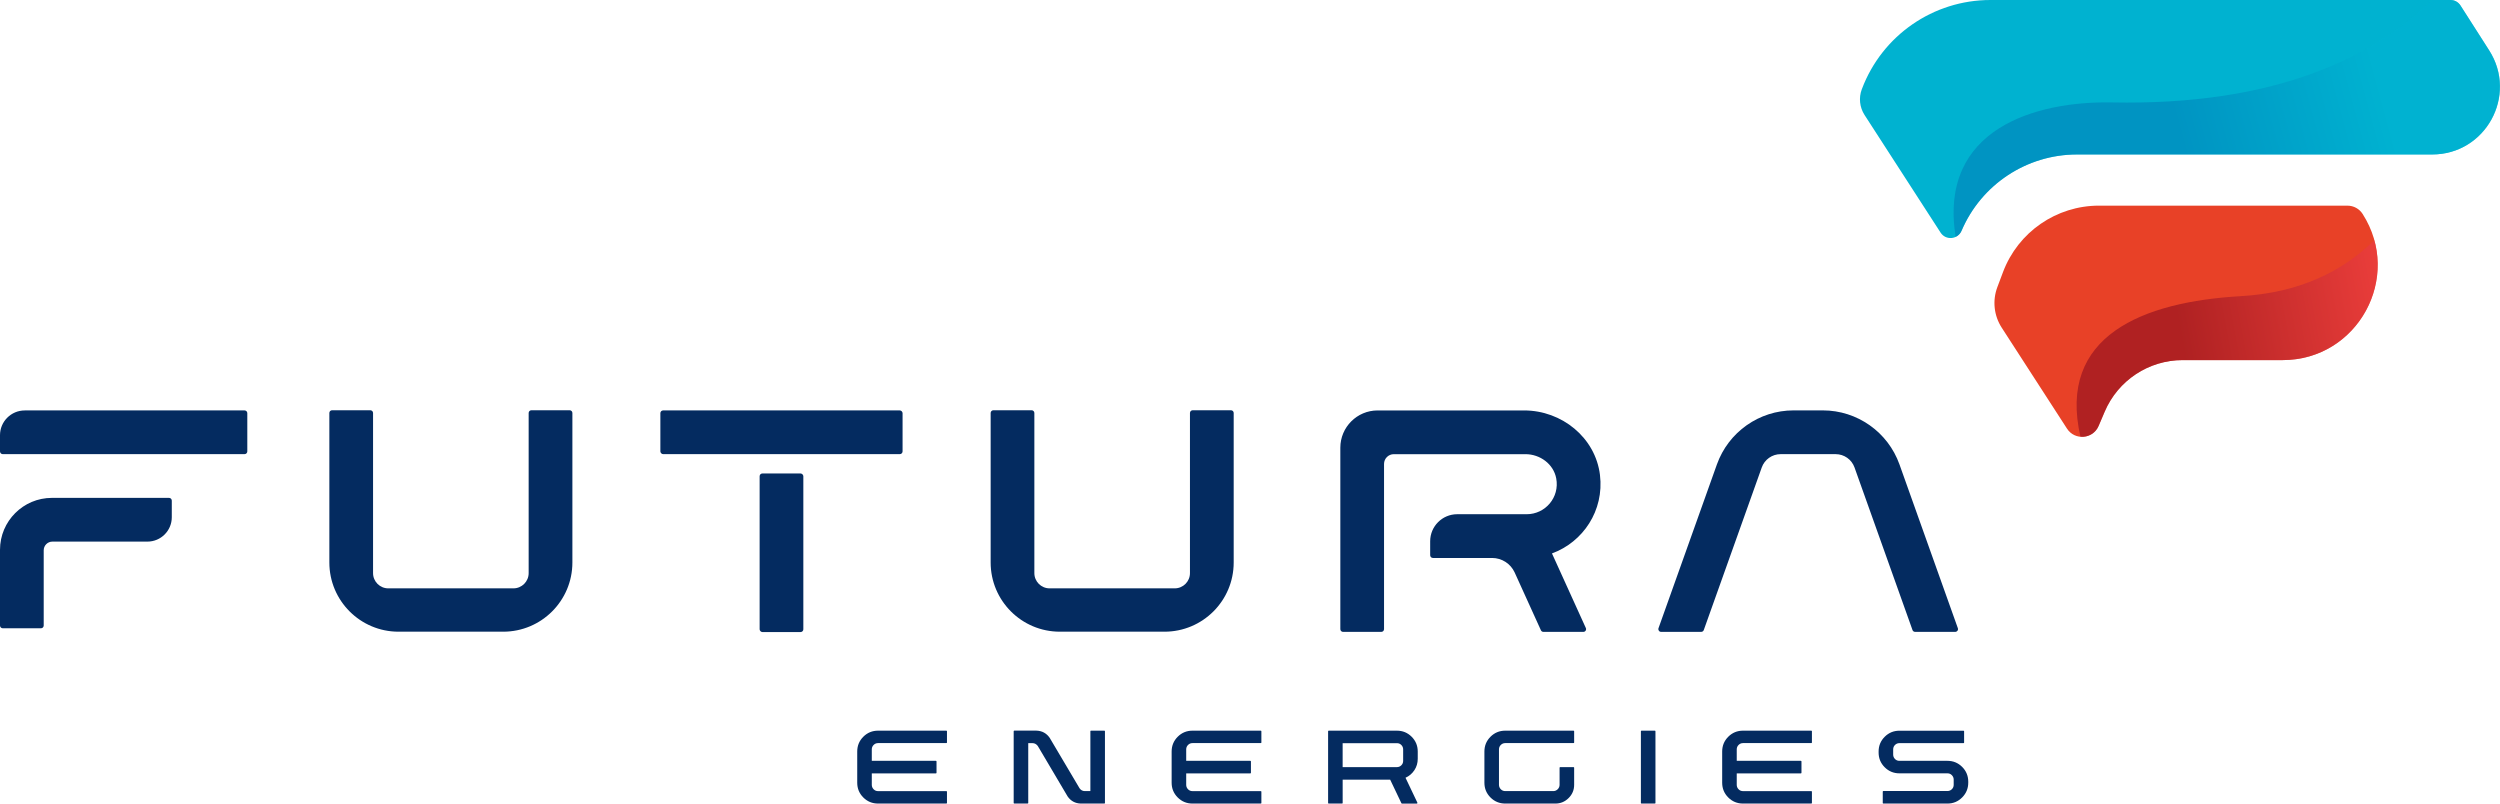 <?xml version="1.0" encoding="UTF-8"?>
<svg id="Layer_1" data-name="Layer 1" xmlns="http://www.w3.org/2000/svg" xmlns:xlink="http://www.w3.org/1999/xlink" viewBox="0 0 1019.28 327.63">
  <defs>
    <linearGradient id="linear-gradient" x1="756.2" y1="95.75" x2="971.23" y2="37.52" gradientUnits="userSpaceOnUse">
      <stop offset=".62" stop-color="#007fb7"/>
      <stop offset="1" stop-color="#00b2d0"/>
    </linearGradient>
    <linearGradient id="linear-gradient-2" x1="850.78" y1="148.77" x2="971.48" y2="126.38" gradientUnits="userSpaceOnUse">
      <stop offset=".33" stop-color="#870b1f"/>
      <stop offset="1" stop-color="#e83947"/>
    </linearGradient>
  </defs>
  <path d="m957.08,83.84h-101.28c-17.41,0-33,10.78-39.14,27.07l-2.31,6.14c-2.07,5.48-1.41,11.62,1.77,16.54l26.62,41.17c3.19,4.93,10.6,4.3,12.9-1.11l2.47-5.8c5.43-12.76,17.95-21.03,31.81-21.03h40.72c30.6,0,49.11-33.81,32.63-59.59h0c-1.35-2.11-3.67-3.38-6.17-3.38Z" style="fill: #e84127;"/>
  <path d="m999.08,0h-187.55C788.23,0,767.38,14.43,759.15,36.22l-.07.17c-1.31,3.48-.89,7.37,1.12,10.49l31,47.96c2.11,3.26,7.01,2.84,8.53-.73h0c8.03-18.88,26.57-31.13,47.08-31.13h144.81c21.79,0,34.97-24.08,23.24-42.44l-11.7-18.3C1002.27.84,1000.73,0,999.08,0Z" style="fill: #00b2d0;"/>
  <path d="m991.69,62.97c21.77,0,34.93-24.05,23.21-42.39l-11.73-18.35c-.89-1.39-2.43-2.24-4.08-2.24h-7.55c-25.38,24.63-65.88,43.06-130.44,41.77-30.5-.61-70.85,10.38-63.77,54.8,1.02-.47,1.92-1.28,2.42-2.46h0c8.03-18.88,26.57-31.13,47.08-31.13h144.86Z" style="fill: url(#linear-gradient); opacity: .59;"/>
  <path d="m930.63,146.82c26.5,0,43.92-25.36,37.41-48.9-12.94,12.78-30.57,21.46-54.54,22.84-39.68,2.28-74.79,16.03-65.27,57.31,2.97.26,6.06-1.26,7.4-4.42l2.47-5.8c5.43-12.76,17.95-21.03,31.81-21.03h40.72Z" style="fill: url(#linear-gradient-2); opacity: .59;"/>
  <g>
    <path d="m232.24,167.26h-15.58c-.62,0-1.12.5-1.12,1.12v65.29c0,3.43-2.78,6.21-6.21,6.21h-51.02c-3.43,0-6.21-2.78-6.21-6.21v-65.29c0-.62-.5-1.12-1.12-1.12h-15.58c-.62,0-1.12.5-1.12,1.12v60.95c0,15.58,12.63,28.22,28.22,28.22h42.65c15.58,0,28.22-12.63,28.22-28.22v-60.95c0-.62-.5-1.12-1.12-1.12Z" style="fill: #042b60;"/>
    <rect x="269.24" y="167.33" width="98.75" height="17.83" rx="1.12" ry="1.12" style="fill: #042b60;"/>
    <path d="m501.86,167.26h-15.58c-.62,0-1.12.5-1.12,1.12v65.29c0,3.43-2.78,6.21-6.21,6.21h-51.02c-3.43,0-6.21-2.78-6.21-6.21v-65.29c0-.62-.5-1.12-1.12-1.12h-15.58c-.62,0-1.12.5-1.12,1.12v60.95c0,15.58,12.63,28.22,28.22,28.22h42.65c15.58,0,28.22-12.63,28.22-28.22v-60.95c0-.62-.5-1.12-1.12-1.12Z" style="fill: #042b60;"/>
    <path d="m780.83,257.62h16.36c.77,0,1.31-.77,1.05-1.5l-23.8-66.76c-4.71-13.21-17.23-22.04-31.26-22.04h-11.92c-14.03,0-26.54,8.82-31.26,22.04l-23.81,66.76c-.26.73.28,1.5,1.05,1.5h16.36c.47,0,.9-.3,1.05-.74l23.64-66.29c1.16-3.25,4.24-5.43,7.69-5.43h22.44c3.45,0,6.53,2.17,7.69,5.43l23.64,66.29c.16.45.58.74,1.05.74Z" style="fill: #042b60;"/>
    <path d="m652.33,193.66c-1.86-15.26-15.56-26.32-30.93-26.32h-59.73c-8.39,0-15.2,6.81-15.2,15.2v73.97c0,.62.5,1.12,1.12,1.12h15.58c.62,0,1.12-.5,1.12-1.12v-67.35c0-2.2,1.79-3.99,3.99-3.99h53.66c5.95,0,11.45,4.01,12.55,9.86,1.48,7.79-4.49,14.62-12.01,14.62h-28.35c-6.09,0-11.03,4.94-11.03,11.03v5.69c0,.62.5,1.12,1.12,1.12h24.13c3.96,0,7.56,2.32,9.2,5.92l10.7,23.56c.18.4.58.66,1.02.66h16.28c.81,0,1.36-.84,1.02-1.58l-13.81-30.41c12.62-4.62,21.34-17.43,19.57-31.98Z" style="fill: #042b60;"/>
    <path d="m10.11,167.33h89.6c.62,0,1.12.5,1.12,1.12v15.59c0,.62-.5,1.12-1.12,1.12H1.12c-.62,0-1.12-.5-1.12-1.12v-6.59c0-5.59,4.53-10.11,10.11-10.11Z" style="fill: #042b60;"/>
    <path d="m0,224.17v30.87c0,.62.5,1.12,1.12,1.12h15.58c.62,0,1.12-.5,1.12-1.12v-30.67c0-1.96,1.59-3.55,3.55-3.55h38.74c5.48,0,9.93-4.45,9.93-9.93v-6.78c0-.62-.5-1.12-1.12-1.12H21.18C9.48,202.99,0,212.47,0,224.17Z" style="fill: #042b60;"/>
    <rect x="309.71" y="193.04" width="17.82" height="64.66" rx="1.12" ry="1.12" style="fill: #042b60;"/>
  </g>
  <g>
    <path d="m355.44,310.2h26.12c.08,0,.14.03.2.07.05.05.07.12.07.2v4.58c0,.08-.02.14-.07.2-.05.05-.12.07-.2.07h-26.12v4.67c0,.69.25,1.29.74,1.8.5.51,1.1.76,1.82.76h27.82c.08,0,.14.02.2.07.05.05.07.1.07.16v4.58c0,.07-.03.14-.07.19-.05.05-.12.07-.2.07h-27.82c-2.36,0-4.37-.83-6.02-2.48-1.65-1.65-2.48-3.66-2.48-6.02v-12.72c0-2.36.83-4.37,2.48-6.02,1.65-1.65,3.66-2.48,6.02-2.48h27.82c.08,0,.14.02.2.07.05.05.07.12.07.19v4.58c0,.06-.03.12-.07.16-.05.05-.12.07-.2.07h-27.82c-.71,0-1.32.25-1.82.76-.5.51-.74,1.11-.74,1.8v4.67Z" style="fill: #042b60;"/>
    <path d="m444.55,298.16c0-.07.02-.14.07-.19.05-.05.12-.07.2-.07h5.44c.06,0,.12.02.17.07.05.05.07.12.07.19v29.23c0,.06-.03.12-.07.16-.05.05-.1.07-.17.07h-9.59c-2.28-.06-4.07-1.02-5.38-2.89l-12.18-20.6c-.58-.75-1.29-1.14-2.14-1.14h-1.74v24.39c0,.06-.02.12-.07.16-.05.05-.12.07-.19.07h-5.45c-.06,0-.12-.02-.16-.07-.05-.05-.07-.1-.07-.16v-29.23c0-.07.02-.14.07-.19.05-.05.1-.07.16-.07h9.06c2.28.08,4.07,1.05,5.38,2.92l12.18,20.57c.55.78,1.27,1.16,2.14,1.16h2.28v-24.39Z" style="fill: #042b60;"/>
    <path d="m483.63,310.2h26.12c.08,0,.14.03.2.07.05.05.07.12.07.2v4.58c0,.08-.02.14-.07.2-.05.05-.12.07-.2.07h-26.12v4.67c0,.69.25,1.29.74,1.8.5.51,1.1.76,1.82.76h27.82c.08,0,.14.02.2.07.05.05.07.1.07.16v4.58c0,.07-.03.14-.07.19-.05.05-.12.07-.2.07h-27.82c-2.36,0-4.37-.83-6.02-2.48-1.65-1.65-2.48-3.66-2.48-6.02v-12.72c0-2.36.83-4.37,2.48-6.02,1.65-1.65,3.66-2.48,6.02-2.48h27.82c.08,0,.14.02.2.07.05.05.07.12.07.19v4.58c0,.06-.03.12-.07.16-.05.05-.12.07-.2.07h-27.82c-.71,0-1.32.25-1.82.76s-.74,1.11-.74,1.8v4.67Z" style="fill: #042b60;"/>
    <path d="m578.03,309.37c0,1.72-.46,3.27-1.37,4.65-.91,1.38-2.12,2.4-3.62,3.08l.12.24,4.73,9.93c.02.08.01.16-.03.24-.04.08-.11.12-.21.12h-6.04c-.1,0-.18-.05-.24-.15l-4.58-9.61h-19.37v9.52c0,.06-.02.12-.07.16-.05.05-.12.07-.19.07h-5.45c-.06,0-.12-.02-.16-.07-.05-.05-.07-.1-.07-.16v-29.23c0-.07.02-.14.07-.19.05-.05.1-.07.16-.07h27.85c2.34,0,4.33.83,5.99,2.48,1.65,1.65,2.48,3.66,2.48,6.02v2.97Zm-30.62,3.39h22.14c.69,0,1.29-.25,1.79-.74.5-.5.74-1.1.74-1.82v-4.67c0-.69-.25-1.29-.74-1.79-.5-.5-1.09-.74-1.79-.74h-22.14v9.76Z" style="fill: #042b60;"/>
    <path d="m633.3,322.54c.69,0,1.29-.25,1.8-.76.51-.51.76-1.11.76-1.8v-6.96c0-.07.02-.14.07-.19.05-.05.1-.07.16-.07h5.44c.08,0,.14.02.2.07.05.05.07.12.07.19v6.96c0,2.1-.75,3.9-2.25,5.39-1.5,1.5-3.3,2.25-5.43,2.25h-20.41c-2.36,0-4.37-.83-6.02-2.48-1.65-1.65-2.48-3.66-2.48-6.02v-12.72c0-2.36.83-4.37,2.48-6.02,1.65-1.65,3.66-2.48,6.02-2.48h27.82c.08,0,.14.02.2.07.05.05.07.12.07.19v4.58c0,.06-.03.12-.07.16-.05.05-.12.07-.2.07h-27.82c-.71,0-1.32.25-1.82.76-.5.51-.74,1.11-.74,1.8v14.45c0,.69.25,1.29.74,1.8.5.51,1.1.76,1.82.76h19.58Z" style="fill: #042b60;"/>
    <path d="m674.95,327.39c0,.06-.02.12-.07.16-.05.05-.12.07-.19.07h-5.45c-.06,0-.12-.02-.16-.07-.05-.05-.07-.1-.07-.16v-29.23c0-.07.02-.14.07-.19.05-.05.1-.07.16-.07h5.45c.07,0,.14.02.19.07.05.05.07.12.07.19v29.23Z" style="fill: #042b60;"/>
    <path d="m708.09,310.2h26.12c.08,0,.14.03.2.07.05.05.07.12.07.2v4.58c0,.08-.02.14-.07.2-.05.05-.12.07-.2.07h-26.12v4.67c0,.69.25,1.29.74,1.8.5.51,1.1.76,1.82.76h27.82c.08,0,.14.02.2.07.05.05.07.1.07.16v4.58c0,.07-.03.14-.07.19-.05.05-.12.07-.2.07h-27.82c-2.36,0-4.37-.83-6.02-2.48s-2.48-3.66-2.48-6.02v-12.72c0-2.36.83-4.37,2.48-6.02,1.65-1.65,3.66-2.48,6.02-2.48h27.82c.08,0,.14.02.2.07.05.05.07.12.07.19v4.58c0,.06-.03.12-.07.16-.05.05-.12.07-.2.07h-27.82c-.71,0-1.32.25-1.82.76-.5.51-.74,1.11-.74,1.8v4.67Z" style="fill: #042b60;"/>
    <path d="m771.87,307.64c0,.71.25,1.32.74,1.82s1.09.74,1.79.74h19.61c2.34,0,4.33.83,5.99,2.48,1.65,1.65,2.48,3.67,2.48,6.02v.41c0,2.34-.83,4.35-2.48,6.01-1.66,1.67-3.65,2.5-5.99,2.5h-26.16c-.06,0-.11-.02-.16-.07-.05-.05-.07-.12-.07-.19v-4.58c0-.08.02-.14.07-.2.05-.05.1-.07.16-.07h26.16c.69,0,1.29-.25,1.79-.74.5-.49.74-1.09.74-1.78v-2.14c0-.69-.25-1.29-.74-1.8-.5-.51-1.09-.75-1.79-.75h-19.61c-2.34,0-4.34-.83-5.99-2.48-1.65-1.65-2.48-3.65-2.48-5.99v-.44c0-2.34.83-4.34,2.48-5.99,1.65-1.65,3.65-2.48,5.99-2.48h26.15c.06,0,.12.02.17.07.05.05.07.1.07.16v4.61c0,.06-.02.12-.07.16-.05.05-.1.07-.17.07h-26.15c-.7,0-1.29.25-1.79.74-.5.5-.74,1.1-.74,1.82v2.11Z" style="fill: #042b60;"/>
  </g>
</svg>